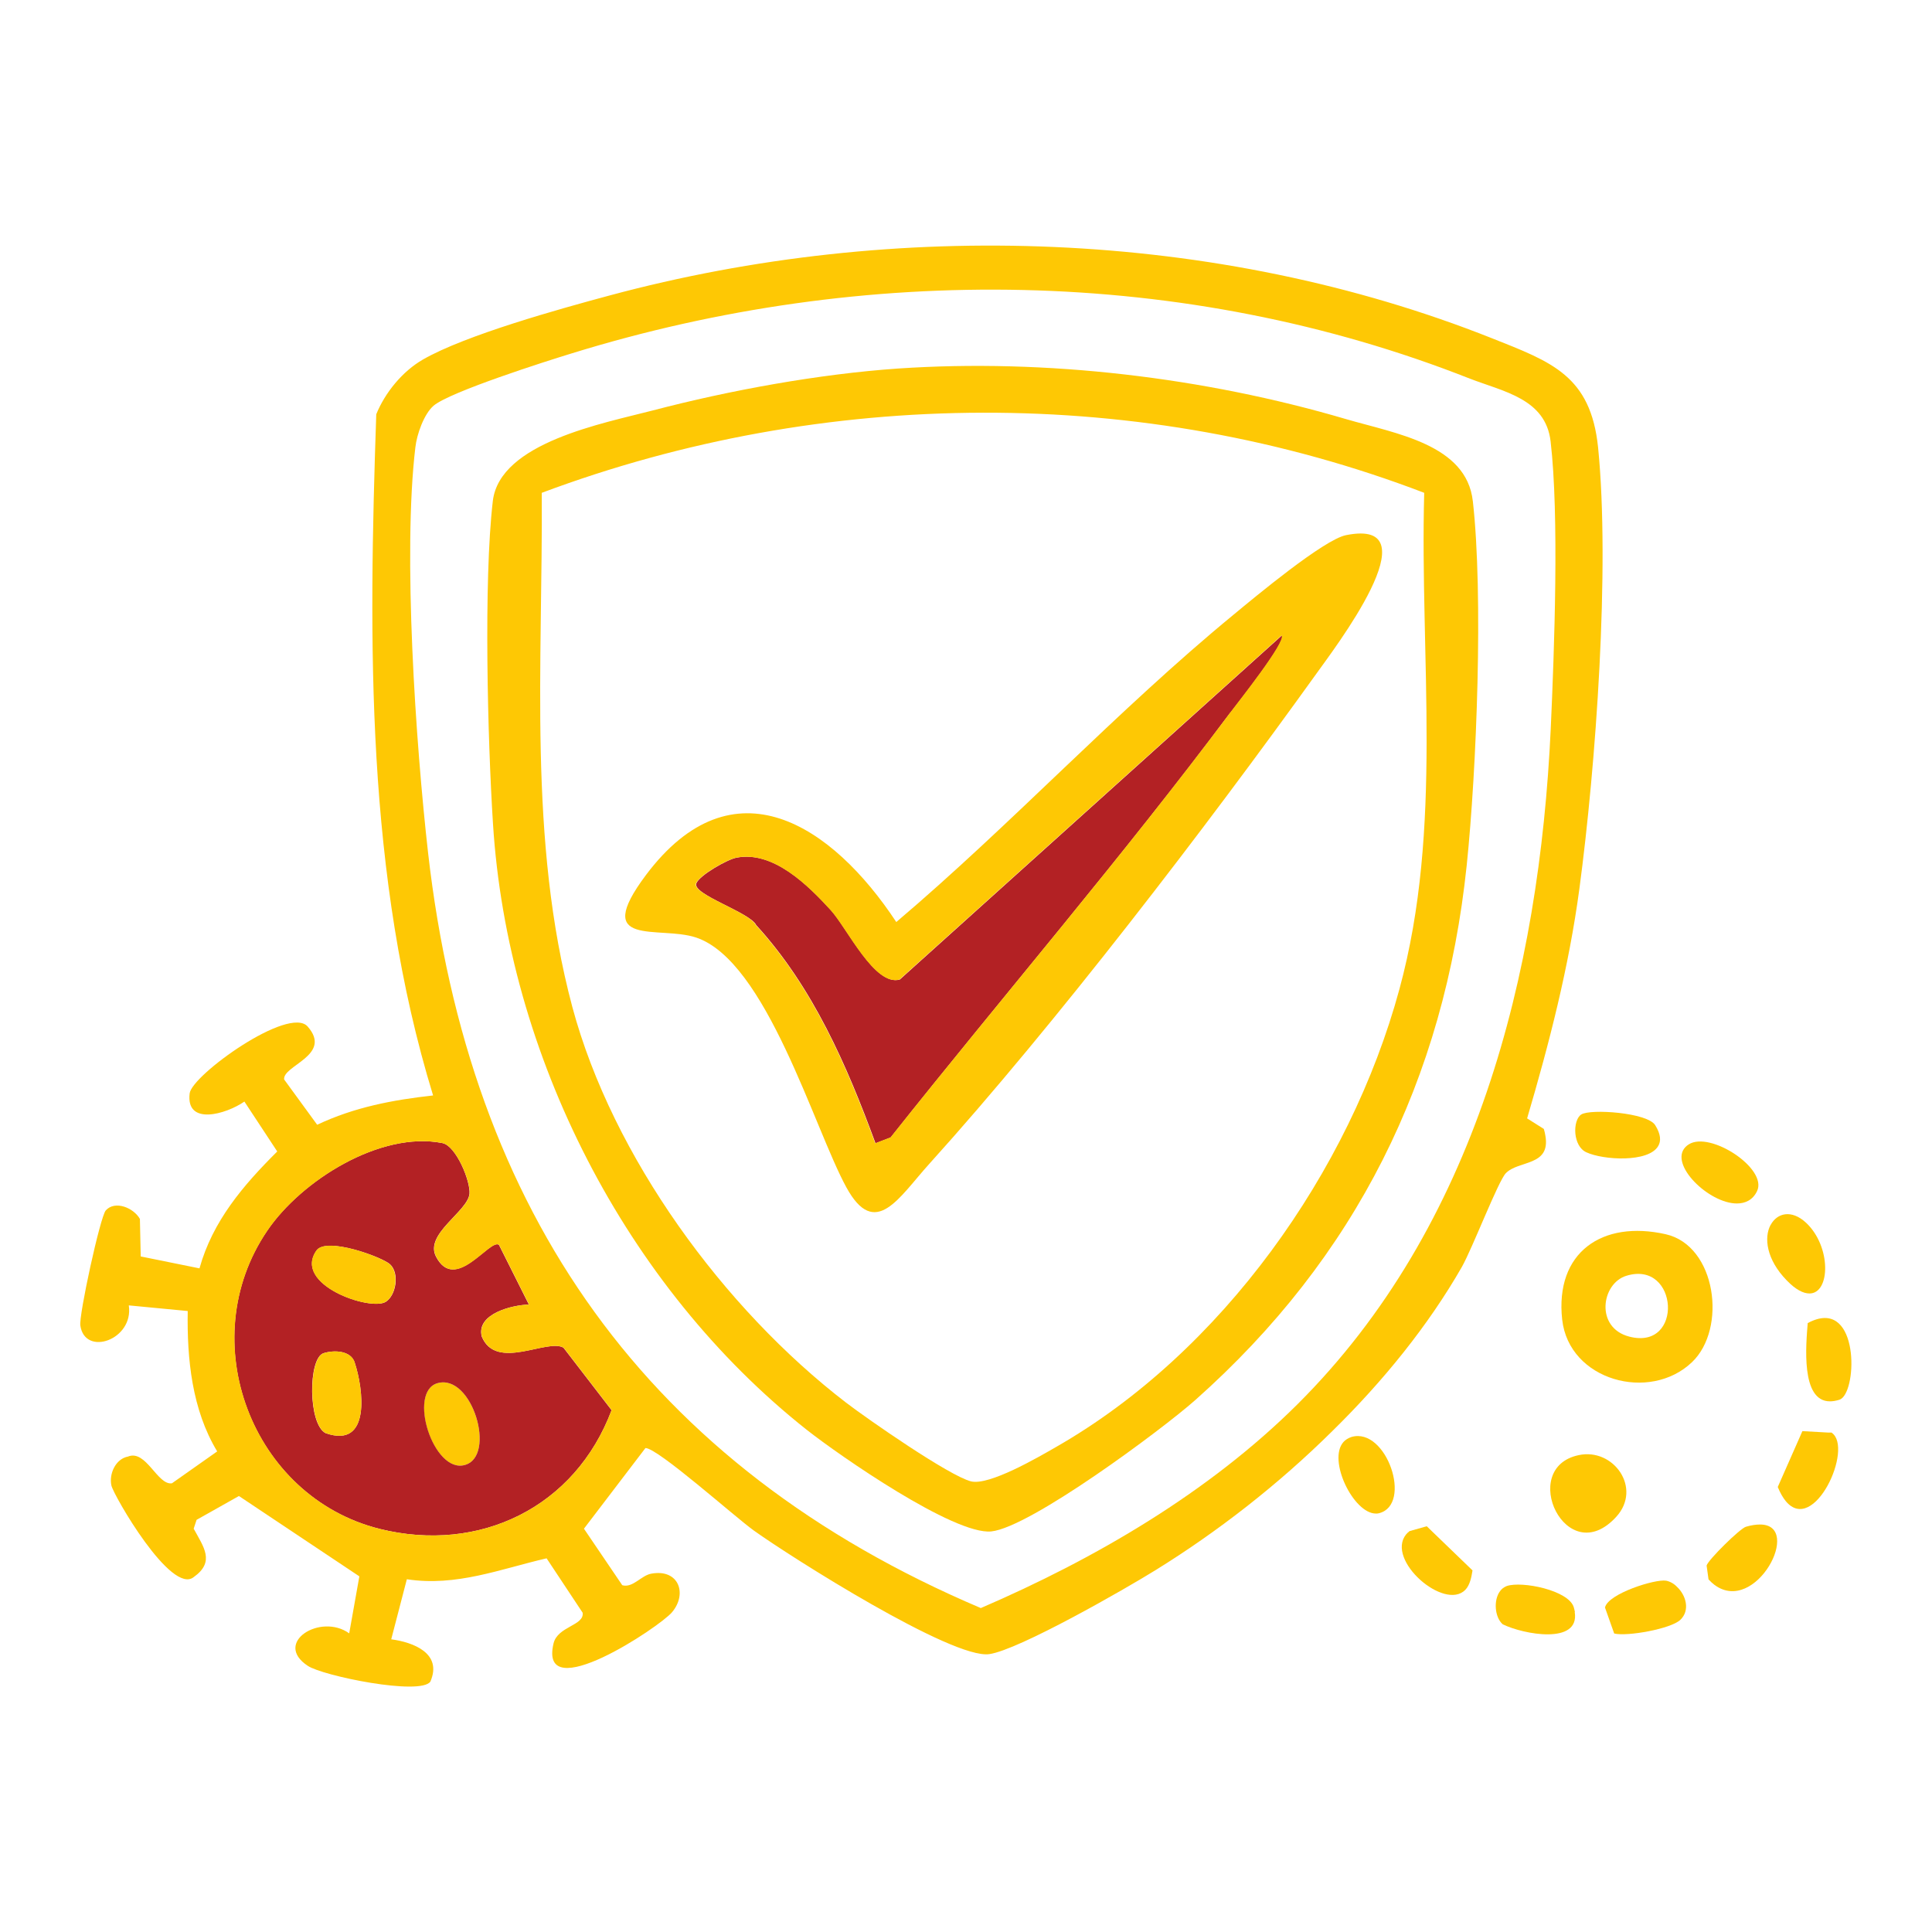 <svg viewBox="0 0 120 120" xmlns="http://www.w3.org/2000/svg" data-name="Layer 2" id="Layer_2">
  <defs>
    <style>
      .cls-1 {
        fill: #b32124;
      }

      .cls-2 {
        fill: none;
      }

      .cls-3 {
        fill: #fec804;
      }
    </style>
  </defs>
  <g data-name="Layer 1" id="Layer_1-2">
    <g>
      <rect height="120" width="120" class="cls-2"></rect>
      <g>
        <path d="M113.77,88.99c1.38.94-1.1,6.39-2.86,4.24-.17-.21-.34-.5-.49-.87l1.53-3.47,1.61.09h.21Z" class="cls-3"></path>
        <path d="M113.66,87.04c-1.83,0-1.48-3.55-1.38-4.86.2-.11.4-.19.57-.24,2.67-.78,2.48,4.65,1.4,5-.22.07-.42.1-.59.1Z" class="cls-3"></path>
        <path d="M109.98,76.08c.4-.74,1.29-.97,2.19-.14,1.59,1.48,1.52,4.4.22,4.4-.38,0-.85-.23-1.41-.81-1.28-1.31-1.42-2.67-1.01-3.44Z" class="cls-3"></path>
        <path d="M109.32,94.69c2.69,0-.27,5.65-2.83,3.75-.12-.09-.24-.2-.37-.34l-.12-.86c.09-.35,2.07-2.3,2.44-2.41.34-.1.63-.14.88-.14Z" class="cls-3"></path>
        <path d="M107.88,74.75c-1.74,0-4.24-2.43-3.19-3.51.06-.06.12-.11.2-.16,1.33-.85,4.93,1.51,4.24,2.91-.26.54-.72.76-1.25.76Z" class="cls-3"></path>
        <path d="M98.06,90.38c2.16-.46,3.95,2.05,2.33,3.83-3.1,3.4-6.13-3.04-2.33-3.83Z" class="cls-3"></path>
        <path d="M99.69,99.84c.2-.86,3.13-1.78,3.8-1.66.24.05.48.18.67.38.56.52.83,1.46.21,2.05-.58.56-3.31,1.05-4.11.85l-.57-1.61Z" class="cls-3"></path>
        <path d="M101.2,83.02c3.39.88,3.06-4.77-.18-3.78-1.56.47-1.96,3.23.18,3.78ZM97.03,81.97c-.46-4.19,2.49-6.2,6.43-5.31,3.15.71,3.82,5.87,1.63,7.95-2.62,2.5-7.64,1.14-8.06-2.65Z" class="cls-3"></path>
        <path d="M98.53,71.57c-.42-.19-.63-.67-.68-1.15-.05-.51.09-1.03.37-1.2.56-.36,4.11-.12,4.59.67.35.56.37.99.18,1.3-.61,1.03-3.41.87-4.46.38Z" class="cls-3"></path>
        <path d="M97.81,100.13c.32,2.04-3.18,1.39-4.47.76-.5-.43-.59-1.5-.17-2.06.1-.14.24-.25.42-.32.94-.32,3.84.26,4.16,1.32.03.1.05.19.07.29Z" class="cls-3"></path>
        <path d="M88.62,94.8l2.84,2.74c-.06.4-.16.92-.45,1.21-1.29,1.32-4.95-1.84-3.68-3.44.06-.07.13-.14.22-.21l1.06-.3Z" class="cls-3"></path>
        <path d="M83.95,89.25c2.17-.62,3.81,4.21,1.7,4.74-.06.02-.13.02-.19.02-1.39,0-3.01-3.31-2.02-4.44.12-.14.3-.25.51-.32Z" class="cls-3"></path>
        <path d="M76.42,44.26c-6.74,9.01-14.11,17.58-21.1,26.39l-.94.36c-1.78-4.84-3.89-9.7-7.41-13.55-.38-.79-3.98-1.9-3.72-2.59.2-.51,1.94-1.5,2.51-1.6,2.28-.44,4.45,1.73,5.85,3.26,1.02,1.12,2.73,4.75,4.28,4.31l23.73-21.37c.32.35-2.75,4.2-3.19,4.79Z" class="cls-1"></path>
        <path d="M55.31,70.65c7-8.81,14.36-17.38,21.1-26.39.44-.59,3.5-4.44,3.19-4.79l-23.73,21.37c-1.55.44-3.26-3.19-4.28-4.31-1.4-1.53-3.56-3.7-5.85-3.26-.57.1-2.3,1.09-2.51,1.6-.26.68,3.34,1.79,3.72,2.59,3.52,3.85,5.63,8.71,7.41,13.55l.94-.36ZM57.71,72.3c-1.88,2.08-3.35,4.72-5.14,1.45-2.01-3.67-4.97-14.07-9.34-15.52-2.3-.76-6.53.69-3.11-3.88,5.42-7.22,11.58-3.1,15.55,2.92,7.16-6.07,13.72-13.15,20.96-19.1,1.33-1.1,5.59-4.65,6.97-4.93,5.57-1.12-.86,7.22-1.82,8.58-6.88,9.58-16.23,21.8-24.07,30.48Z" class="cls-3"></path>
        <path d="M91.48,31.12c.66,5.85.24,16.65-.38,22.63-1.39,13.31-6.89,24.36-16.87,33.22-2.09,1.85-10.24,7.9-12.66,8.15-2.31.23-9.43-4.71-11.46-6.31-11.25-8.9-18.59-23.29-19.49-37.65-.33-5.17-.59-15.08-.01-20.04.43-3.64,6.89-4.83,9.95-5.63,4.77-1.25,10.31-2.26,15.22-2.6,9.19-.62,19.02.55,27.82,3.14,3.07.9,7.49,1.56,7.88,5.1ZM88.46,30.61c-17.53-6.71-37.28-6.56-54.81,0,.07,10.64-.87,21.58,1.9,31.94,2.5,9.3,9.41,18.74,17,24.57,1.36,1.04,6.41,4.55,7.76,4.89,1.12.28,4.15-1.48,5.31-2.15,10.25-5.87,18.22-17.08,21.3-28.42,2.73-10.03,1.26-20.54,1.54-30.83Z" class="cls-3"></path>
        <path d="M27.18,85.91c2.15-.6,3.67,4.52,1.7,5.08-1.97.57-3.6-4.55-1.7-5.08Z" class="cls-3"></path>
        <path d="M20.24,89.02c2.82.98,2.33-2.77,1.79-4.39-.24-.75-1.27-.79-1.94-.58-.96.32-.96,4.42.14,4.97ZM28.88,90.99c1.97-.56.45-5.68-1.7-5.08-1.89.53-.26,5.65,1.7,5.08ZM24.23,78.53c-.47-.44-3.95-1.73-4.57-.86-1.49,2.13,3.35,3.78,4.3,3.19.64-.4.87-1.77.27-2.33ZM37.99,87.58c-2.26,6.03-8.19,8.93-14.42,7.38-7.94-1.99-11.61-11.69-6.98-18.51,2.1-3.11,7.03-6.22,10.89-5.45.85.17,1.75,2.37,1.68,3.15-.11,1.1-2.81,2.5-2.08,3.9,1.19,2.3,3.35-1.15,3.91-.73l1.86,3.71c-1.01.02-3.28.56-2.93,1.98.89,2.18,4.08.1,5.08.7l2.98,3.87Z" class="cls-1"></path>
        <path d="M23.95,80.86c-.95.59-5.79-1.06-4.3-3.19.62-.88,4.1.42,4.57.86.59.56.37,1.94-.27,2.33Z" class="cls-3"></path>
        <path d="M22.03,84.63c.54,1.62,1.03,5.37-1.79,4.39-1.1-.55-1.1-4.65-.14-4.97.66-.21,1.69-.17,1.94.58Z" class="cls-3"></path>
        <path d="M23.57,94.96c6.23,1.55,12.16-1.35,14.42-7.38l-2.98-3.87c-1-.6-4.2,1.48-5.08-.7-.35-1.42,1.92-1.96,2.93-1.98l-1.86-3.71c-.56-.42-2.72,3.04-3.91.73-.73-1.41,1.97-2.8,2.08-3.9.07-.77-.84-2.97-1.68-3.15-3.86-.77-8.79,2.34-10.89,5.45-4.63,6.81-.97,16.52,6.98,18.51ZM94.86,69.47l1.03.65c.05.16.08.31.1.44.32,1.89-1.68,1.5-2.46,2.31-.47.48-2.07,4.65-2.73,5.82-2.08,3.63-4.87,7.08-8.04,10.19-3.38,3.35-7.18,6.29-10.98,8.64-1.9,1.18-8.48,4.95-10.33,5.22-2.28.34-12.33-6.03-14.62-7.67-1.2-.86-5.97-5.13-6.74-5.13l-3.82,5.01,2.38,3.51c.66.19,1.18-.62,1.82-.72,1.69-.3,2.24,1.25,1.27,2.4-.76.91-8.3,5.93-7.36,1.94.25-1.07,1.92-1.11,1.81-1.91l-2.24-3.38c-2.89.67-5.61,1.77-8.68,1.3l-.97,3.73c1.35.18,3.2.86,2.43,2.63-.63.88-6.66-.35-7.61-.98-2.19-1.44.79-3.3,2.57-2.02l.63-3.54-7.48-4.99-2.63,1.48-.18.55c.62,1.14,1.34,2.05.01,3-1.4,1.16-4.99-5.08-5.12-5.68-.16-.72.26-1.66,1.03-1.8,1.12-.46,1.83,1.8,2.73,1.66l2.81-1.98c-1.57-2.6-1.88-5.75-1.83-8.72l-3.66-.35c.32,2.14-2.73,3.2-3.01,1.25-.1-.62,1.23-6.75,1.58-7.15.58-.64,1.73-.16,2.12.53l.05,2.33,3.65.74c.82-2.94,2.71-5.15,4.83-7.26l-2.04-3.1c-1.14.79-3.65,1.52-3.4-.51.14-1.14,6.17-5.47,7.33-4.15,1.57,1.79-1.58,2.42-1.46,3.29l2.05,2.81c2.31-1.09,4.68-1.54,7.2-1.82-4.19-13.67-4.01-28.12-3.53-42.31.55-1.35,1.63-2.67,2.9-3.4,2.64-1.52,8.51-3.15,11.6-3.98,17.71-4.77,37.69-4.14,54.8,2.66,3.7,1.47,6.13,2.32,6.59,6.78.75,7.51-.14,19.78-1.16,27.4-.65,4.86-1.87,9.6-3.25,14.28ZM96.32,45.24c.22-4.85.53-13.22-.01-17.83-.31-2.64-2.91-3.08-5.01-3.89-17.71-6.99-37.66-7.17-55.76-1.58-1.64.5-7.6,2.4-8.61,3.26-.6.52-1.04,1.78-1.13,2.58-.79,6.6.02,18.4.79,25.2,2.55,22.33,13.58,38.08,34.33,46.9,7.12-3.07,14.15-7.17,19.67-12.66,11.08-11.03,15.02-26.7,15.73-41.97Z" class="cls-3"></path>
      </g>
    </g>
  </g>
</svg>